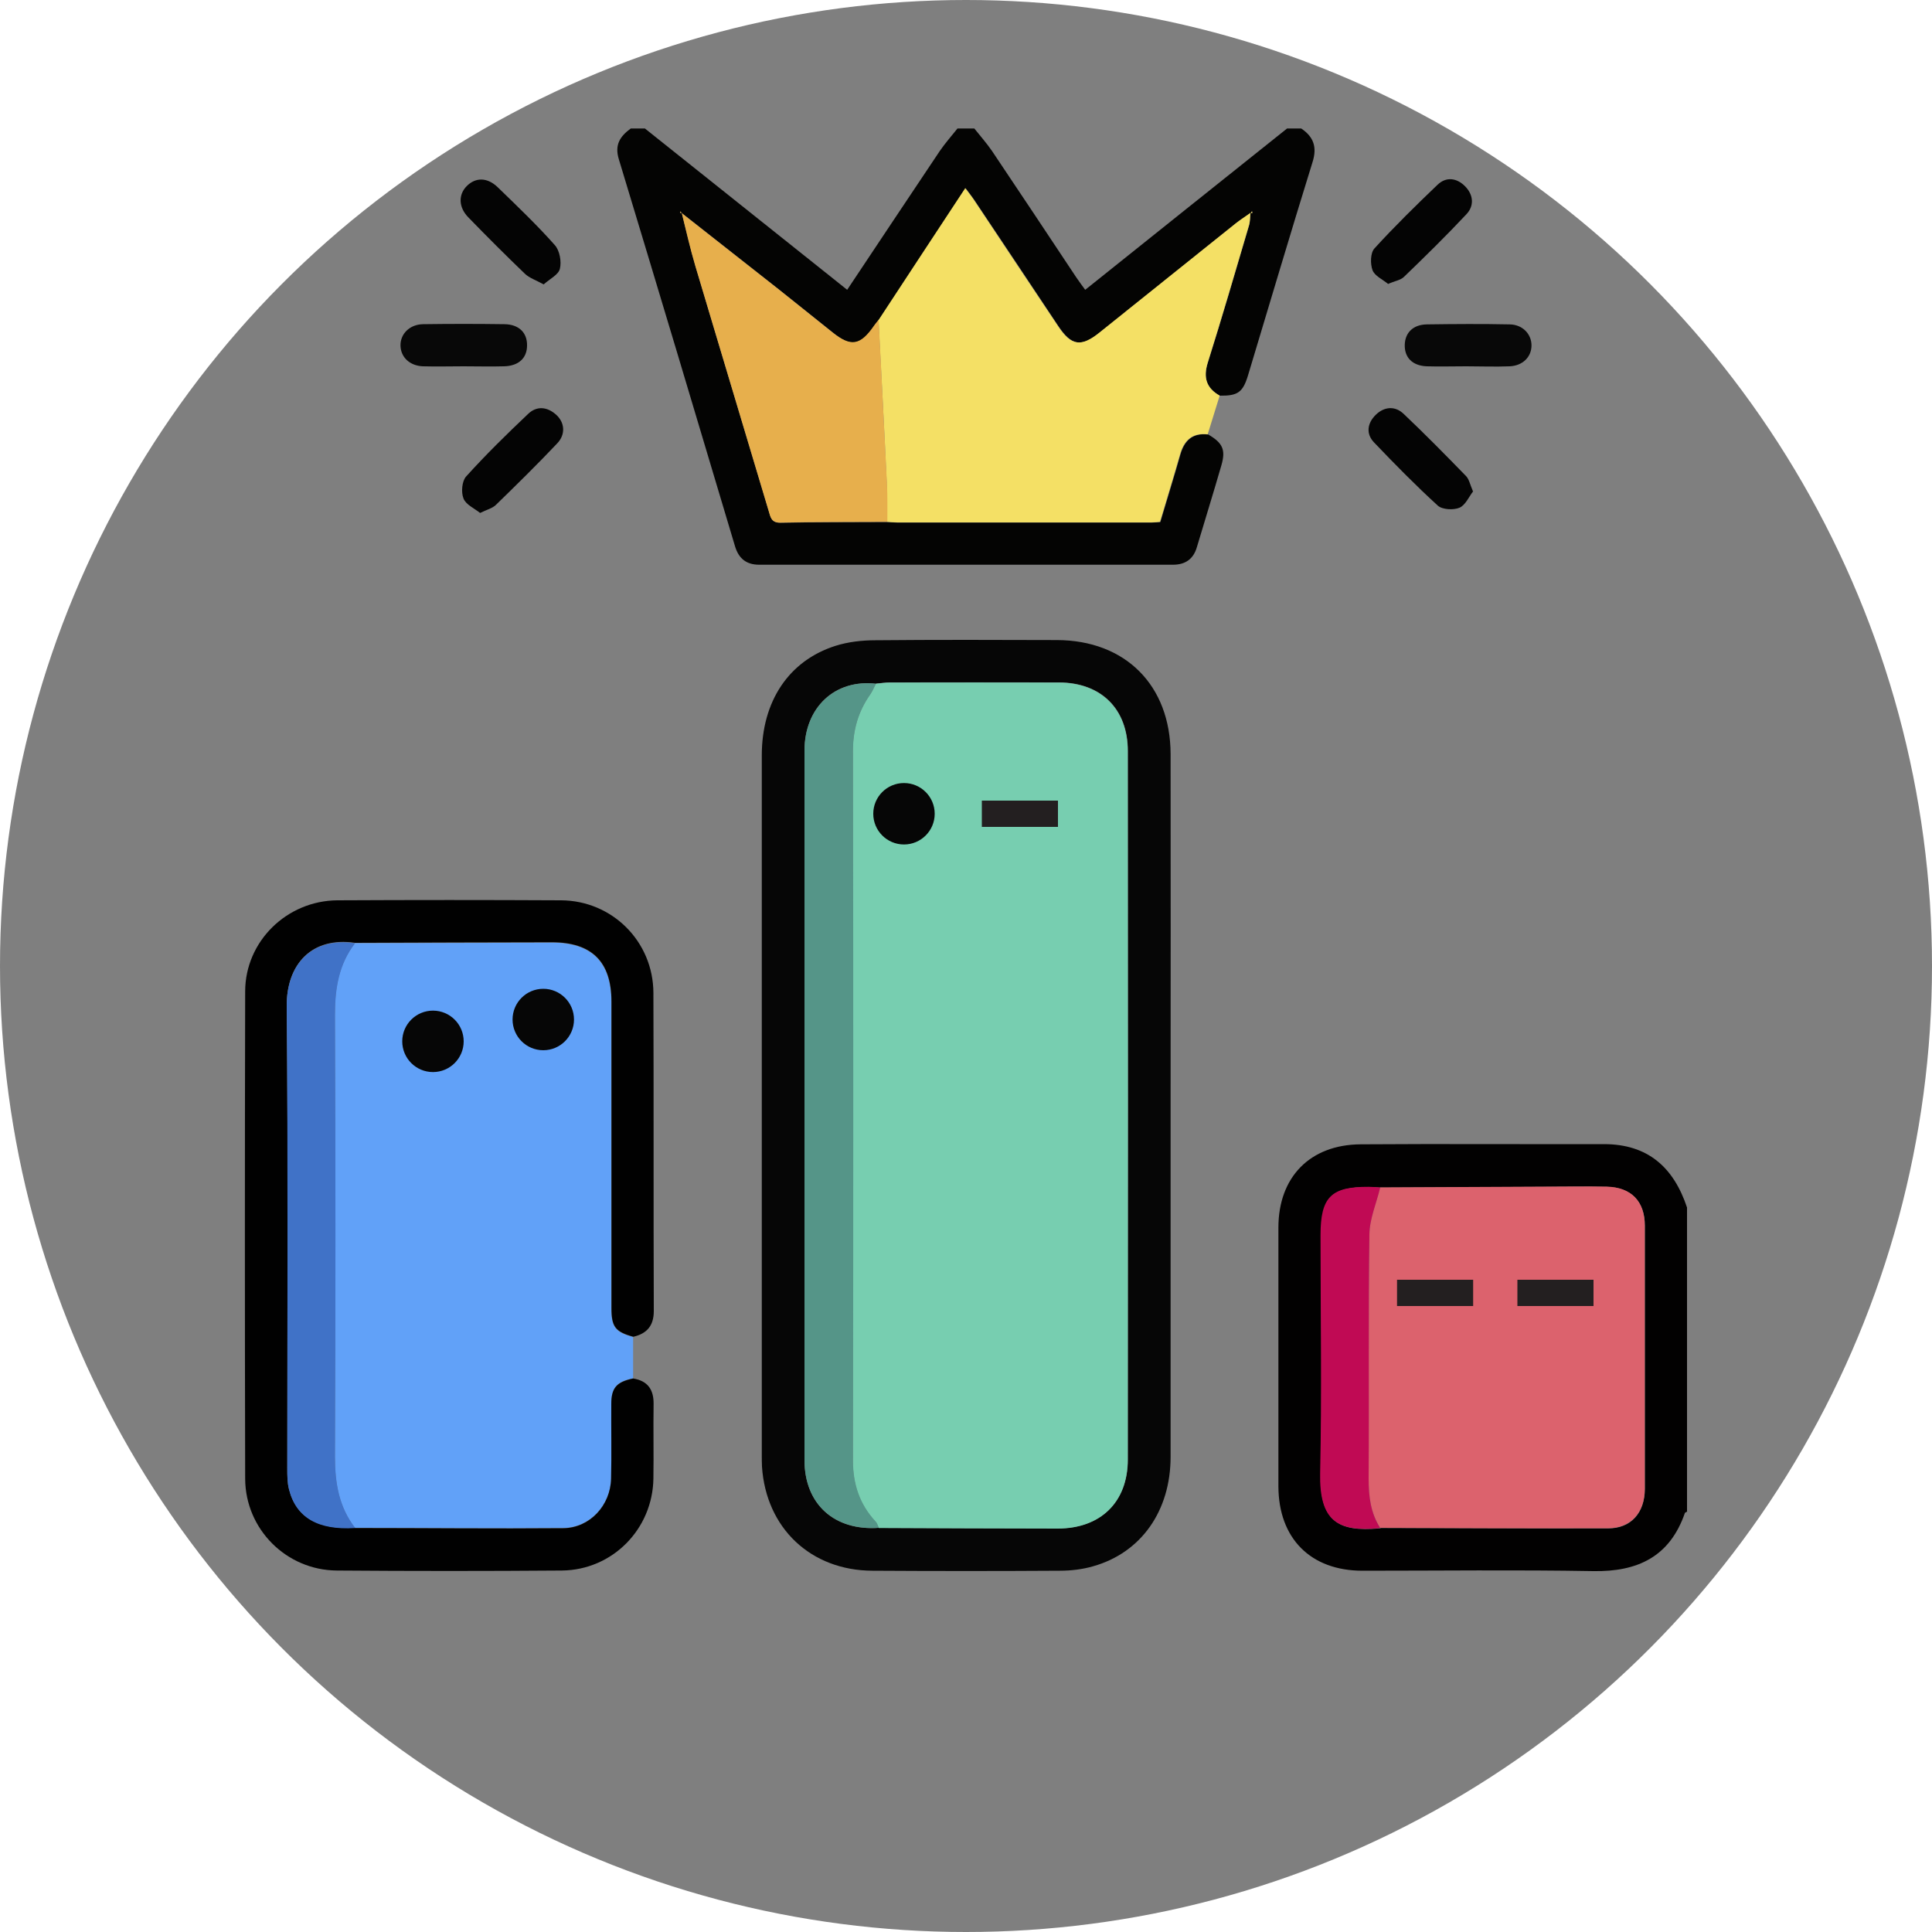<?xml version="1.0" encoding="UTF-8"?>
<svg xmlns="http://www.w3.org/2000/svg" id="Layer_1" data-name="Layer 1" viewBox="0 0 100 100">
  <defs>
    <style>
      .cls-1 {
        fill: #e7af4c;
      }

      .cls-1, .cls-2, .cls-3, .cls-4, .cls-5, .cls-6, .cls-7, .cls-8, .cls-9, .cls-10, .cls-11, .cls-12, .cls-13, .cls-14, .cls-15, .cls-16 {
        stroke-width: 0px;
      }

      .cls-2 {
        fill: #77ceb0;
      }

      .cls-3 {
        fill: #040404;
      }

      .cls-4 {
        fill: #020101;
      }

      .cls-5 {
        fill: #c00a54;
      }

      .cls-6 {
        fill: #4072c7;
      }

      .cls-7 {
        fill: #080808;
      }

      .cls-8 {
        fill: #f4e065;
      }

      .cls-9 {
        fill: #010101;
      }

      .cls-10 {
        fill: #060606;
      }

      .cls-11 {
        fill: #559588;
      }

      .cls-12 {
        fill: #dc626d;
      }

      .cls-13 {
        fill: #61a1f8;
      }

      .cls-14 {
        fill: #231f20;
      }

      .cls-15 {
        fill: #040403;
      }

      .cls-16 {
        fill: #7f7f7f;
      }
    </style>
  </defs>
  <circle class="cls-16" cx="50" cy="50" r="50"></circle>
  <path class="cls-15" d="M62.52,22.48c.77.44.93.8.7,1.6-.41,1.42-.85,2.83-1.27,4.24-.18.62-.6.91-1.24.91-7.14,0-14.27,0-21.41,0-.67,0-1.07-.32-1.26-.97-1.99-6.68-3.99-13.35-6.01-20.02-.23-.75.07-1.19.62-1.59.24,0,.49,0,.73,0,3.48,2.78,6.96,5.55,10.47,8.35,1.62-2.43,3.2-4.81,4.79-7.18.28-.41.61-.78.92-1.17.29,0,.58,0,.87,0,.31.39.64.76.92,1.17,1.46,2.17,2.91,4.36,4.36,6.54.14.21.3.42.46.64,3.51-2.81,6.98-5.58,10.45-8.35.24,0,.49,0,.73,0,.64.43.83.96.59,1.73-1.14,3.67-2.23,7.36-3.34,11.04-.27.89-.53,1.07-1.46,1.06-.69-.39-.87-.93-.62-1.71.74-2.35,1.43-4.72,2.13-7.09.06-.21.05-.45.08-.67.03,0,.06,0,.1.01,0-.03-.01-.06-.02-.09-.02.03-.04.06-.07.09-.25.18-.52.35-.76.54-2.35,1.88-4.7,3.77-7.05,5.65-.96.77-1.46.69-2.14-.32-1.45-2.18-2.9-4.36-4.36-6.54-.13-.19-.27-.37-.45-.61-1.54,2.34-3.01,4.58-4.49,6.83-.07.09-.16.18-.22.28-.72,1.05-1.21,1.14-2.18.35-.95-.76-1.89-1.52-2.84-2.27-1.65-1.3-3.31-2.6-4.96-3.9-.02-.03-.04-.06-.07-.09,0,.03-.01.06-.02.08.03,0,.06,0,.09-.01.23.92.44,1.86.71,2.77,1.25,4.22,2.53,8.44,3.79,12.66.1.33.13.63.62.62,1.84-.04,3.68-.03,5.53-.04.17.01.34.03.51.03,4.39,0,8.78,0,13.17,0,.14,0,.28-.02.44-.03.35-1.18.71-2.34,1.04-3.5.21-.73.64-1.12,1.43-1.03Z"></path>
  <path class="cls-4" d="M87.33,78.24s-.1.04-.12.07c-.78,2.26-2.44,3.05-4.74,3.01-3.98-.07-7.96-.02-11.95-.02-2.68,0-4.34-1.67-4.35-4.36,0-4.47,0-8.94,0-13.4,0-2.61,1.63-4.29,4.25-4.31,4.2-.03,8.4,0,12.6-.01,2.28,0,3.61,1.21,4.3,3.28v15.75ZM71.45,79.09c3.93,0,7.87.03,11.8.02,1.17,0,1.88-.8,1.89-2.04,0-4.54,0-9.08,0-13.62,0-1.27-.71-1.99-1.97-2.02-1.04-.02-2.09-.01-3.13,0-2.86.01-5.73.03-8.59.04-.19-.01-.39-.03-.58-.03-1.95-.01-2.49.53-2.49,2.51,0,4.1.07,8.2-.02,12.3-.06,2.5.91,3.05,3.04,2.86.02,0,.05,0,.07-.01Z"></path>
  <path class="cls-13" d="M32.77,69.2c0,.71,0,1.43,0,2.14-.85.17-1.13.48-1.13,1.32-.01,1.29.02,2.58-.01,3.86-.03,1.39-1.1,2.55-2.48,2.57-3.59.03-7.19,0-10.78-.01-.84-1.09-1.04-2.34-1.04-3.69.03-7.63.03-15.26,0-22.88,0-1.36.2-2.6,1.04-3.69,3.39,0,6.79-.02,10.18-.03,2.07,0,3.09,1,3.09,3.07,0,5.29,0,10.57,0,15.86,0,.97.2,1.23,1.13,1.49Z"></path>
  <path class="cls-10" d="M60.59,57.25c0,6.05,0,12.1,0,18.15,0,2.81-1.53,4.97-4.01,5.67-.55.16-1.15.23-1.72.23-3.23.02-6.46.02-9.7,0-3.19-.01-5.51-2.2-5.72-5.39-.01-.19-.01-.39-.01-.58,0-12.08,0-24.15,0-36.23,0-2.79,1.39-4.9,3.81-5.67.66-.21,1.38-.29,2.07-.29,3.13-.03,6.27-.02,9.4-.01,3.54.01,5.87,2.34,5.88,5.9.01,6.07,0,12.15,0,18.22ZM45.34,35.39c-2.12-.25-3.7,1.21-3.7,3.47,0,12.24,0,24.48,0,36.71,0,2.29,1.55,3.68,3.85,3.51,3.09.01,6.17.03,9.26.03,2.21,0,3.63-1.36,3.63-3.57.01-12.22.01-24.45,0-36.67,0-2.18-1.38-3.54-3.56-3.55-2.92-.01-5.83,0-8.75,0-.24,0-.48.04-.72.06Z"></path>
  <path class="cls-8" d="M64.72,11.01c-.02.22-.01.46-.08.67-.7,2.37-1.39,4.74-2.13,7.09-.24.78-.07,1.32.62,1.71-.21.67-.41,1.33-.62,2-.79-.09-1.22.3-1.43,1.03-.33,1.16-.69,2.32-1.04,3.5-.16.01-.3.03-.44.03-4.39,0-8.78,0-13.17,0-.17,0-.34-.02-.51-.03,0-.66,0-1.31-.02-1.97-.13-2.82-.28-5.65-.43-8.47,1.48-2.25,2.95-4.5,4.49-6.83.18.25.33.42.45.61,1.45,2.18,2.9,4.36,4.36,6.54.67,1.01,1.18,1.09,2.14.32,2.35-1.88,4.7-3.77,7.05-5.65.24-.19.51-.36.76-.54,0,0-.01-.02-.01-.02Z"></path>
  <path class="cls-9" d="M18.37,79.09c3.59,0,7.19.04,10.78.01,1.38-.01,2.45-1.18,2.48-2.57.03-1.29,0-2.57.01-3.86,0-.84.28-1.14,1.13-1.32.75.12,1.07.57,1.06,1.32-.02,1.29.01,2.58-.01,3.86-.04,2.62-2.12,4.73-4.73,4.76-3.89.03-7.78.03-11.66,0-2.61-.02-4.73-2.14-4.74-4.75-.02-8.41-.02-16.81,0-25.22,0-2.6,2.16-4.7,4.77-4.72,3.86-.02,7.73-.02,11.59,0,2.64.02,4.76,2.13,4.77,4.79.02,5.49,0,10.98.02,16.47,0,.76-.36,1.17-1.06,1.33-.93-.26-1.13-.51-1.13-1.49,0-5.29,0-10.57,0-15.86,0-2.06-1.01-3.07-3.09-3.07-3.39,0-6.79.02-10.18.03-2.24-.33-3.56,1.1-3.54,3.29.08,7.97.03,15.94.03,23.91,0,.36,0,.74.09,1.08.37,1.46,1.51,2.11,3.41,1.99Z"></path>
  <path class="cls-7" d="M24,18.96c-.7,0-1.4.02-2.11,0-.69-.03-1.14-.47-1.16-1.06-.02-.61.47-1.11,1.17-1.12,1.4-.02,2.81-.02,4.21,0,.75.01,1.18.44,1.17,1.1,0,.65-.43,1.06-1.19,1.08-.7.02-1.4,0-2.11,0Z"></path>
  <path class="cls-7" d="M75.88,18.96c-.68,0-1.36.02-2.03,0-.75-.03-1.16-.46-1.14-1.12.02-.62.43-1.04,1.15-1.05,1.43-.02,2.86-.03,4.28,0,.67.01,1.13.5,1.13,1.09,0,.59-.45,1.05-1.13,1.08-.75.03-1.5,0-2.25,0Z"></path>
  <path class="cls-3" d="M24.85,26.55c-.3-.24-.74-.43-.86-.75-.13-.32-.08-.89.13-1.13,1.02-1.13,2.11-2.2,3.22-3.25.44-.42.98-.37,1.44.04.45.4.51,1.02.06,1.49-1.03,1.09-2.1,2.14-3.18,3.19-.18.17-.46.24-.81.41Z"></path>
  <path class="cls-3" d="M28.14,14.72c-.4-.22-.74-.33-.97-.55-1-.96-1.97-1.93-2.93-2.92-.51-.52-.52-1.17-.09-1.61.46-.47,1.07-.47,1.61.05,1.01.98,2.03,1.95,2.96,3,.25.28.35.85.26,1.22-.07.31-.53.53-.84.81Z"></path>
  <path class="cls-3" d="M71.84,14.69c-.28-.23-.69-.41-.8-.71-.12-.33-.11-.89.1-1.12,1.04-1.14,2.15-2.23,3.27-3.3.45-.43,1-.35,1.43.09.43.44.47,1.01.06,1.44-1.04,1.11-2.13,2.18-3.23,3.24-.17.17-.47.21-.83.37Z"></path>
  <path class="cls-3" d="M76.25,25.43c-.22.28-.4.72-.71.85-.31.13-.89.1-1.12-.11-1.14-1.04-2.23-2.15-3.3-3.27-.43-.45-.35-1,.09-1.43.44-.43,1-.47,1.44-.05,1.11,1.05,2.18,2.14,3.24,3.23.15.16.2.43.35.78Z"></path>
  <path class="cls-1" d="M45.48,16.57c.14,2.82.29,5.65.43,8.47.03.65.02,1.31.02,1.97-1.84.01-3.69,0-5.53.04-.49.01-.52-.29-.62-.62-1.26-4.22-2.53-8.44-3.79-12.66-.27-.91-.48-1.84-.71-2.77,0,0-.01.02-.01.02,1.65,1.3,3.31,2.6,4.96,3.9.95.75,1.89,1.52,2.84,2.27.97.78,1.46.7,2.18-.35.07-.1.15-.19.22-.28Z"></path>
  <path class="cls-1" d="M35.29,11.01s-.06,0-.09.01c0-.03.01-.06.02-.08.02.03.04.06.07.09,0,0,.01-.02.01-.02Z"></path>
  <path class="cls-8" d="M64.73,11.03s.04-.06.07-.09c0,.03.01.06.02.09-.03,0-.06,0-.1-.01,0,0,.01.02.01.02Z"></path>
  <path class="cls-12" d="M71.44,61.46c2.86-.01,5.73-.03,8.59-.04,1.04,0,2.09-.02,3.13,0,1.27.03,1.97.75,1.97,2.02,0,4.54,0,9.08,0,13.62,0,1.24-.72,2.03-1.89,2.04-3.93.01-7.87,0-11.8-.02-.5-.78-.61-1.64-.6-2.56.02-4.21-.02-8.43.04-12.64.01-.81.36-1.62.56-2.43Z"></path>
  <path class="cls-5" d="M71.44,61.46c-.19.81-.55,1.62-.56,2.43-.06,4.21-.01,8.43-.04,12.64,0,.92.1,1.78.6,2.56-.02,0-.05,0-.07.01-2.13.19-3.09-.36-3.04-2.86.09-4.1.02-8.2.02-12.3,0-1.98.54-2.52,2.49-2.51.19,0,.39.02.58.03Z"></path>
  <path class="cls-6" d="M18.37,79.09c-1.9.12-3.04-.53-3.41-1.99-.09-.35-.09-.72-.09-1.08,0-7.97.04-15.94-.03-23.91-.02-2.19,1.29-3.62,3.54-3.29-.84,1.09-1.04,2.34-1.04,3.69.03,7.63.03,15.26,0,22.88,0,1.36.2,2.6,1.04,3.69Z"></path>
  <path class="cls-2" d="M45.34,35.39c.24-.02.48-.06.72-.06,2.92,0,5.83-.01,8.75,0,2.18.01,3.56,1.37,3.56,3.55.01,12.22.01,24.45,0,36.67,0,2.21-1.41,3.57-3.63,3.57-3.09,0-6.17-.02-9.26-.03-.05-.11-.09-.23-.16-.32-.84-.9-1.18-1.95-1.18-3.18.01-12.23.01-24.47,0-36.7,0-1.09.27-2.05.89-2.93.12-.17.2-.38.3-.56Z"></path>
  <path class="cls-11" d="M45.34,35.39c-.1.19-.18.39-.3.56-.62.88-.89,1.84-.89,2.93.02,12.23.02,24.47,0,36.7,0,1.23.34,2.28,1.18,3.18.08.08.11.21.16.32-2.3.16-3.85-1.22-3.85-3.51,0-12.24,0-24.48,0-36.71,0-2.25,1.59-3.71,3.7-3.47Z"></path>
  <circle class="cls-10" cx="46.79" cy="42.12" r="1.59"></circle>
  <circle class="cls-10" cx="22.41" cy="53.9" r="1.59"></circle>
  <circle class="cls-10" cx="28.12" cy="52.77" r="1.59"></circle>
  <rect class="cls-14" x="50.82" y="41.44" width="3.94" height="1.36"></rect>
  <rect class="cls-14" x="72.31" y="66.24" width="3.94" height="1.36"></rect>
  <rect class="cls-14" x="78.54" y="66.24" width="3.94" height="1.36"></rect>
</svg>

